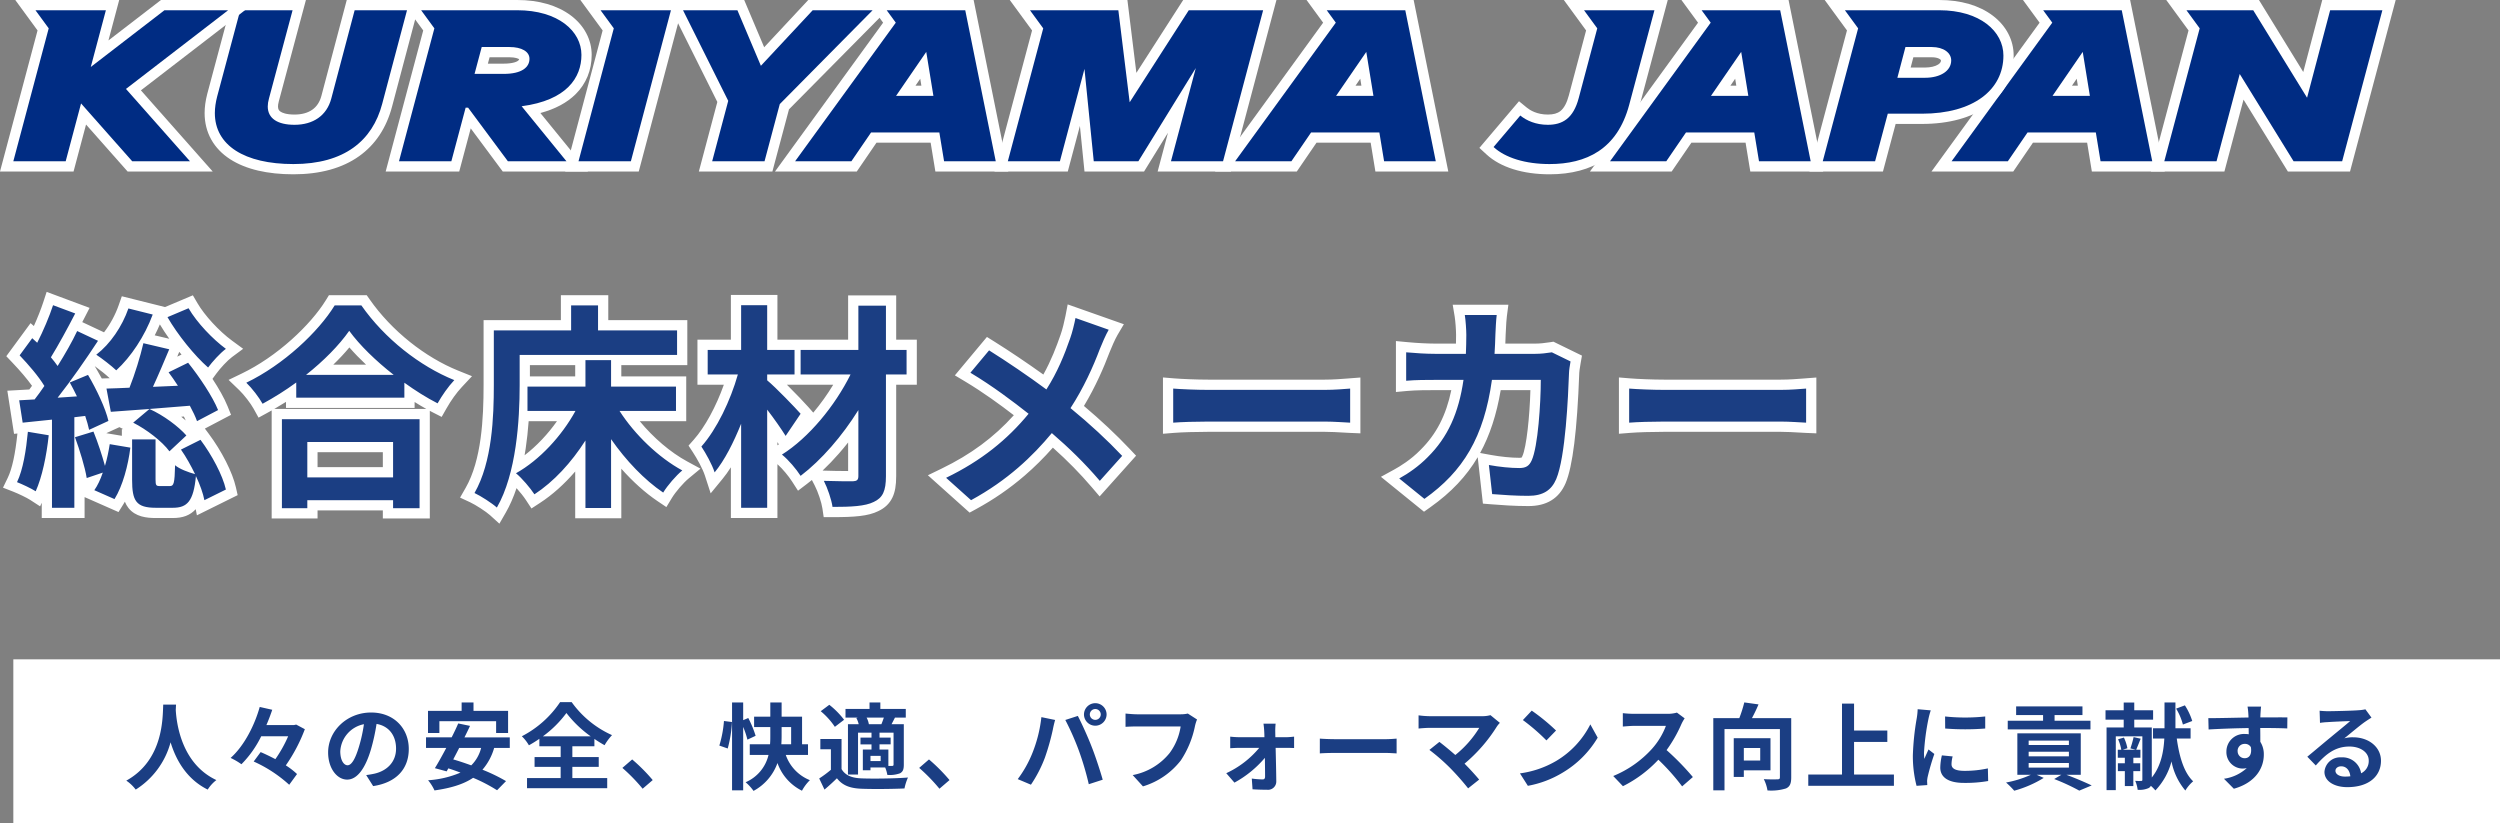 <svg xmlns="http://www.w3.org/2000/svg" width="610.254" height="200.945" viewBox="0 0 610.254 200.945">
  <rect x="0" y="0" width="610.254" height="200.945" fill="#808080" stroke="none"/>
  <g id="Group_60106" data-name="Group 60106" transform="translate(21424.254 22110.881)">
    <rect id="Rectangle_12395" data-name="Rectangle 12395" width="607" height="40" transform="translate(-21421 -21949.936)" fill="#fff"/>
    <path id="Path_357582" data-name="Path 357582" d="M9.591-18.952C9.43-15.916,9.752-5.474.575-.391a9.585,9.585,0,0,1,2.3,2.185,19.641,19.641,0,0,0,8.51-11.546c1.288,4.232,3.864,8.97,9.062,11.546A8.99,8.99,0,0,1,22.563-.529c-8.579-4.025-9.729-13.938-9.913-17.112.023-.483.046-.943.069-1.311Zm32.453,4.876-.506.115H34.776c.552-1.265,1.012-2.507,1.426-3.726l-3.059-.69c-1.15,4.163-3.657,9.384-7.107,12.443a16.585,16.585,0,0,1,2.645,1.541,25.633,25.633,0,0,0,4.83-6.831h6.578a31.331,31.331,0,0,1-3.128,5.589C35.742-6.279,34.5-6.877,33.373-7.36l-1.7,2.3A32.734,32.734,0,0,1,40.342.621L42.251-2a18.009,18.009,0,0,0-2.737-2.116,39.765,39.765,0,0,0,4.646-8.832ZM54.579-4.14c-.851,0-1.771-1.127-1.771-3.427a7.142,7.142,0,0,1,5.773-6.6,36.56,36.56,0,0,1-1.219,5.52C56.442-5.566,55.522-4.14,54.579-4.14ZM60.835.943c5.75-.874,8.694-4.278,8.694-9.062,0-4.968-3.565-8.9-9.2-8.9-5.911,0-10.488,4.508-10.488,9.752,0,3.841,2.139,6.624,4.646,6.624,2.484,0,4.462-2.806,5.819-7.406a49.5,49.5,0,0,0,1.357-6.187c3.059.529,4.761,2.875,4.761,6.026,0,3.312-2.254,5.4-5.175,6.095-.6.138-1.242.253-2.116.368ZM77-14.9H90.85v2.875h2.921v-5.4H85.33v-2.047h-2.9v2.047H74.221v5.4H77ZM87.193-8.372a9.125,9.125,0,0,1-2.415,4.255c-1.518-.552-3.013-1.058-4.393-1.449.46-.9.966-1.84,1.449-2.806Zm6.992,0v-2.576H83.122c.483-.966.943-1.909,1.357-2.806l-2.875-.6c-.46,1.058-1.012,2.231-1.61,3.4H73.738v2.576h4.945c-.989,1.863-1.955,3.611-2.783,4.945l2.875.782.414-.736c.966.3,1.955.667,2.967,1.035A24.109,24.109,0,0,1,74.244-.483,11.169,11.169,0,0,1,75.808,2c3.864-.552,6.992-1.449,9.43-3.082A39.5,39.5,0,0,1,91.08,1.955L93.265-.276a42.273,42.273,0,0,0-5.75-2.783,13.957,13.957,0,0,0,2.852-5.313Zm8.073-2.829a26.5,26.5,0,0,0,5.75-5.7,27.718,27.718,0,0,0,5.934,5.7Zm7.2,7.452h6.44V-6.141h-6.44V-8.786h5.382V-10.58a29.158,29.158,0,0,0,2.484,1.541A13.326,13.326,0,0,1,119.14-11.5a24.308,24.308,0,0,1-9.844-8.05h-2.829a25.1,25.1,0,0,1-9.338,8.326,10.105,10.105,0,0,1,1.725,2.208,29.429,29.429,0,0,0,2.553-1.587v1.817h5.2v2.645h-6.371v2.392H106.6v2.737H98.394V1.449h19.573V-1.012h-8.51Zm19.619,3.22a43.112,43.112,0,0,0-5.014-5.037L121.67-3.5a43.167,43.167,0,0,1,4.945,5.083Zm18.308-7.705a30.6,30.6,0,0,0,1.035-6.463l-1.955-.253a27.55,27.55,0,0,1-1.127,6Zm6.808-3.1a25.714,25.714,0,0,0-1.794-4.347l-1.242.529v-4.324h-2.714V1.978h2.714V-13.5a20.358,20.358,0,0,1,1.035,3.105Zm6.348-2.139h2.323v4.209h-2.392c.046-.713.069-1.4.069-2.093Zm6.44,6.808v-2.6h-1.449v-6.739H160.54v-3.473h-2.76v3.473h-3.956v2.53h3.956v2.093c0,.69,0,1.38-.069,2.116h-4.945v2.6h4.577A9.651,9.651,0,0,1,151.754,0a11.839,11.839,0,0,1,1.932,2.116,12.517,12.517,0,0,0,5.842-6.808,12,12,0,0,0,5.98,6.762A10.792,10.792,0,0,1,167.44-.506a10.264,10.264,0,0,1-5.888-6.164Zm14.858-7.5a5.359,5.359,0,0,0-.552-1.61h4.209c-.184.529-.391,1.127-.6,1.61Zm6.026,9.821c0,.276-.092.345-.345.368h-.92v-4h-2.162V-9.246h2.714V-10.9h-2.714v-1.2h3.427Zm-3.151-.828h-2.484V-6.44h2.484Zm-5.934-10.511a6.071,6.071,0,0,1,.575,1.518h-2.622V-1.886h2.461V-12.1h3.289v1.2h-2.691v1.656h2.691v1.265h-2.116v5.06h1.863v-.69h3.588a8.44,8.44,0,0,1,.529,1.817,7.323,7.323,0,0,0,3.1-.391c.736-.414.92-1.012.92-2.116v-9.867h-2.99c.253-.483.529-1.012.828-1.61h2.645v-2.116h-6.21v-1.587H182v1.587h-5.865v2.116h3.036Zm-2.99.437a19.987,19.987,0,0,0-3.611-3.657l-2.093,1.564a17.923,17.923,0,0,1,3.45,3.818Zm-.621,4.692h-5.175V-8.05h2.576v5.014A27.564,27.564,0,0,1,169.717-.92l1.288,2.714c1.173-.989,2.116-1.863,3.036-2.76,1.38,1.771,3.22,2.438,5.957,2.553,2.806.115,7.682.069,10.534-.069a12.471,12.471,0,0,1,.851-2.668c-3.174.253-8.6.322-11.362.207-2.346-.092-3.956-.736-4.853-2.277ZM201.526-.529a43.112,43.112,0,0,0-5.014-5.037L194.12-3.5a43.167,43.167,0,0,1,4.945,5.083Zm34.247-16.008a1.335,1.335,0,0,1,1.334-1.334,1.335,1.335,0,0,1,1.334,1.334,1.33,1.33,0,0,1-1.334,1.311A1.33,1.33,0,0,1,235.773-16.537Zm-1.426,0a2.763,2.763,0,0,0,2.76,2.737,2.763,2.763,0,0,0,2.76-2.737,2.768,2.768,0,0,0-2.76-2.76A2.768,2.768,0,0,0,234.347-16.537ZM221.766-7.153a27.711,27.711,0,0,1-3.588,6.394L221.4.6a31.623,31.623,0,0,0,3.4-6.578,57.51,57.51,0,0,0,1.955-6.923c.092-.506.345-1.633.552-2.3l-3.358-.69A33.141,33.141,0,0,1,221.766-7.153Zm11.362-.483A71.066,71.066,0,0,1,235.52.483l3.4-1.1c-.644-2.277-1.863-5.957-2.691-8.027-.851-2.231-2.438-5.75-3.381-7.544l-3.059.989A64.428,64.428,0,0,1,233.128-7.636Zm26.565-9.131a7.71,7.71,0,0,1-1.817.184H247.25c-.759,0-2.07-.115-2.76-.184v3.243c.6-.046,1.7-.092,2.737-.092h10.718a14.559,14.559,0,0,1-2.691,6.486,15.171,15.171,0,0,1-9.016,5.382l2.507,2.76a18.4,18.4,0,0,0,9.246-6.348,23.637,23.637,0,0,0,3.45-8.372,9.366,9.366,0,0,1,.506-1.61Zm21.367,5.773-.023-1.4a16.857,16.857,0,0,1,.092-1.909h-2.967c.092.621.161,1.357.184,1.909.023.437.046.9.046,1.4h-6.256a20.413,20.413,0,0,1-2.093-.138V-8.3c.667-.046,1.495-.092,2.162-.092h4.922a23,23,0,0,1-8.05,6.187l2,2.3a26.144,26.144,0,0,0,7.429-6.049c.023,1.748.046,3.427.046,4.554,0,.46-.161.713-.6.713A21.01,21.01,0,0,1,275.31-.9l.184,2.622c1.035.069,2.461.115,3.565.115A2.017,2.017,0,0,0,281.29-.184c-.023-2.346-.092-5.474-.161-8.211h2.76c.506,0,1.219.023,1.748.046v-2.783c-.391.046-1.265.138-1.863.138Zm10.856,3.956c.851-.069,2.392-.115,3.7-.115H307.97c.966,0,2.139.092,2.691.115v-3.611c-.6.046-1.633.138-2.691.138H295.619c-1.2,0-2.875-.069-3.7-.138Zm41.653-9.338a7.429,7.429,0,0,1-2.139.253H318.665a22.084,22.084,0,0,1-2.645-.207v3.22c.483-.046,1.725-.161,2.645-.161h12.167a25.527,25.527,0,0,1-5.842,6.624c-1.449-1.265-2.967-2.507-3.887-3.2l-2.438,1.955a48.922,48.922,0,0,1,5.06,4.416,63.908,63.908,0,0,1,4.393,4.968l2.691-2.139c-.9-1.081-2.254-2.576-3.565-3.887a38.32,38.32,0,0,0,7.843-8.993,6.261,6.261,0,0,1,.782-.966Zm10.074-1.1-2.162,2.3a47.824,47.824,0,0,1,5.75,4.968l2.346-2.415A48.3,48.3,0,0,0,343.643-17.48ZM340.768-2.162,342.7.874a24.908,24.908,0,0,0,8.533-3.243,24.457,24.457,0,0,0,8.51-8.51l-1.794-3.243a21.809,21.809,0,0,1-8.372,8.947A23.705,23.705,0,0,1,340.768-2.162ZM379.086-17a8.3,8.3,0,0,1-2.392.3h-8.1a25.7,25.7,0,0,1-2.714-.161v3.266c.483-.023,1.748-.161,2.714-.161h7.8a17.821,17.821,0,0,1-3.427,5.635,26.058,26.058,0,0,1-9.43,6.6L365.907.966A30.3,30.3,0,0,0,374.555-5.5a52.449,52.449,0,0,1,5.8,6.509l2.622-2.277a64.66,64.66,0,0,0-6.417-6.578,33.816,33.816,0,0,0,3.611-6.325,10.865,10.865,0,0,1,.8-1.426Zm20.332,8.648V-5.29h-4V-8.349ZM401.925-2.9v-7.843h-8.97v9.453h2.461V-2.9Zm5.06-12.742h-9.591c.552-1.012,1.127-2.208,1.61-3.358l-3.473-.483a31.947,31.947,0,0,1-1.219,3.841h-6.348V1.978H390.7v-14.95h13.524v11.73c0,.414-.138.529-.575.529-.46.023-2,.046-3.358-.046a9.456,9.456,0,0,1,.9,2.76,12.144,12.144,0,0,0,4.508-.483c.966-.437,1.288-1.219,1.288-2.714ZM422.326-1.886V-9.844h8.119v-2.783h-8.119V-19.2h-2.944V-1.886h-8.234V.874h20.907v-2.76Zm22.218-14.168.023,2.944a63.039,63.039,0,0,0,9.775,0v-2.944A46.474,46.474,0,0,1,444.544-16.054Zm-.782,9.5a14.036,14.036,0,0,0-.391,2.967c0,2.323,1.863,3.749,5.8,3.749a31.66,31.66,0,0,0,5.888-.46l-.069-3.082a26.25,26.25,0,0,1-5.7.6c-2.3,0-3.174-.6-3.174-1.61a7.5,7.5,0,0,1,.276-1.909Zm-5.911-11.27a17.022,17.022,0,0,1-.23,2.231,63.15,63.15,0,0,0-.943,9.016,29.078,29.078,0,0,0,.9,7.452L440.2.69c-.023-.322-.023-.69-.046-.943a6.691,6.691,0,0,1,.138-1.058A54.906,54.906,0,0,1,441.922-6.9L440.5-8c-.322.736-.69,1.495-1.012,2.3a10.992,10.992,0,0,1-.092-1.472,56.312,56.312,0,0,1,1.1-8.349,19.132,19.132,0,0,1,.552-2.024Zm42.182,2.806H471.27V-16.4h6.808v-2.116H461.886V-16.4h6.578v1.38h-8.625V-12.9h20.194ZM464.945-4.692h9.821v1.127h-9.821Zm0-2.76h9.821v1.127h-9.821Zm0-2.714h9.821v1.081h-9.821Zm12.719,8.349v-10.12H462.185v10.12h3.289A25.6,25.6,0,0,1,459.425.069a20.544,20.544,0,0,1,2,2,27.748,27.748,0,0,0,7.2-3.128L466.9-1.817h6.026L471.178-.782A50.027,50.027,0,0,1,477.3,2.047L480.332.782c-1.495-.713-3.933-1.771-6.187-2.6ZM504.873-14.95a15.306,15.306,0,0,0-1.794-3.818l-2.139.8a14.368,14.368,0,0,1,1.656,3.887Zm-12.7,12.236V-4.623H490.5V-5.98h1.725V-7.935h-1.035c.3-.69.69-1.7,1.1-2.691l-1.725-.391a26.3,26.3,0,0,1-.782,2.76l1.311.322h-3.174l1.127-.368a10.689,10.689,0,0,0-.851-2.6l-1.426.414a10.051,10.051,0,0,1,.782,2.553H486.7V-5.98h1.725v1.357h-1.7v1.909h1.7V.943h2.07V-2.714Zm12.3-7.958v-2.507h-3.7v-6.3h-2.668v6.3h-2.806v2.507h2.76c-.161,3.059-.759,6.67-3.059,9.522V-13.363h-4.278v-1.909h4.6v-2.3h-4.6v-1.886h-2.576v1.886h-4.439v2.3h4.439v1.909h-4.186V1.932h2.254V-11.2h6.486V-.621c0,.23-.069.3-.276.3a11.033,11.033,0,0,1-1.472-.023,7.547,7.547,0,0,1,.6,2.185,5.407,5.407,0,0,0,2.668-.414,1.278,1.278,0,0,0,.552-.552A9.919,9.919,0,0,1,495.88,2a16.229,16.229,0,0,0,3.933-7.084,15.544,15.544,0,0,0,3.381,7.107A9.1,9.1,0,0,1,505.1-.23c-2.254-2.116-3.4-6.072-4-10.442Zm11.477,3.105a1.7,1.7,0,0,1,1.748-1.794,1.624,1.624,0,0,1,1.495.805c.3,1.978-.552,2.691-1.495,2.691A1.692,1.692,0,0,1,515.959-7.567ZM528.1-15.824c-1.2-.023-4.3,0-6.6,0,0-.276.023-.506.023-.69.023-.368.092-1.587.161-1.955h-3.312a15.42,15.42,0,0,1,.207,1.978,5.836,5.836,0,0,1,.023.69c-3.059.046-7.2.161-9.8.161l.069,2.76c2.806-.161,6.325-.3,9.775-.345l.023,1.518a5.464,5.464,0,0,0-.9-.069,4.289,4.289,0,0,0-4.554,4.255,4.013,4.013,0,0,0,3.933,4.186,4.918,4.918,0,0,0,1.035-.115,10.411,10.411,0,0,1-5.566,2.6l2.415,2.438c5.566-1.564,7.314-5.336,7.314-8.3a5.616,5.616,0,0,0-.851-3.151c0-.989,0-2.231-.023-3.381,3.082,0,5.221.046,6.6.115ZM542.133-1.38c-1.334,0-2.3-.575-2.3-1.426,0-.575.552-1.081,1.4-1.081,1.242,0,2.093.966,2.231,2.438A12.008,12.008,0,0,1,542.133-1.38ZM547.147-17.8a10.984,10.984,0,0,1-1.748.23c-1.288.115-6.164.23-7.36.23-.644,0-1.426-.046-2.07-.115l.092,2.967a15.03,15.03,0,0,1,1.863-.184c1.2-.092,4.324-.23,5.5-.253-1.127.989-3.5,2.9-4.761,3.956-1.357,1.1-4.094,3.427-5.7,4.738l2.07,2.139c2.438-2.76,4.715-4.623,8.211-4.623,2.645,0,4.715,1.38,4.715,3.427a3.321,3.321,0,0,1-1.863,3.105,4.586,4.586,0,0,0-4.853-3.887,3.827,3.827,0,0,0-4.094,3.542c0,2.277,2.392,3.726,5.566,3.726,5.5,0,8.234-2.852,8.234-6.44,0-3.312-2.944-5.727-6.808-5.727a7.659,7.659,0,0,0-2.139.253c1.426-1.15,3.818-3.174,5.037-4.025q.759-.518,1.587-1.035Z" transform="translate(-21394 -21919.936)" fill="#1b3e83"/>
    <g id="Path_357569" data-name="Path 357569" transform="translate(-21421 -21991.49)" fill="#1b3e83">
      <path d="M 118.338 6.474 L 117.19 5.43 C 116.168 4.501 113.476 2.752 112.046 2.088 L 110.81 1.514 L 111.488 0.332 C 115.522 -6.703 116.039 -17.108 116.039 -25.387 L 116.039 -38.743 L 116.039 -39.993 L 117.289 -39.993 L 134.907 -39.993 L 134.907 -44.838 L 134.907 -46.088 L 136.157 -46.088 L 142.729 -46.088 L 143.979 -46.088 L 143.979 -44.838 L 143.979 -39.993 L 162.021 -39.993 L 163.271 -39.993 L 163.271 -38.743 L 163.271 -32.754 L 163.271 -31.504 L 162.021 -31.504 L 147.159 -31.504 L 147.159 -31.482 L 147.159 -26.266 L 161.756 -26.266 L 163.006 -26.266 L 163.006 -25.016 L 163.006 -19.08 L 163.006 -17.83 L 161.756 -17.83 L 150.348 -17.83 C 153.988 -12.841 159.019 -8.293 163.888 -5.657 L 165.517 -4.776 L 164.09 -3.595 C 162.645 -2.399 160.674 -0.115 159.698 1.496 L 159.018 2.618 L 157.93 1.884 C 154.246 -0.6 150.504 -4.188 147.159 -8.413 L 147.159 4.611 L 147.159 5.861 L 145.909 5.861 L 139.655 5.861 L 138.405 5.861 L 138.405 4.611 L 138.405 -7.859 C 135.237 -3.613 131.648 -0.135 127.882 2.319 L 126.838 3 L 126.154 1.957 C 125.304 0.66 123.576 -1.417 122.255 -2.6 C 121.408 0.387 120.358 2.972 119.114 5.13 L 118.338 6.474 Z M 124.622 -17.83 C 124.455 -15.117 124.193 -12.552 123.839 -10.159 C 123.596 -8.521 123.31 -6.962 122.982 -5.486 C 125.363 -6.948 127.758 -8.927 129.962 -11.26 C 131.865 -13.274 133.595 -15.516 135.037 -17.83 L 125.504 -17.83 L 124.622 -17.83 Z M 124.846 -26.266 L 125.504 -26.266 L 138.405 -26.266 L 138.405 -31.482 L 138.405 -31.504 L 124.846 -31.504 L 124.846 -26.266 Z M 100.413 5.914 L 99.163 5.914 L 92.697 5.914 L 91.447 5.914 L 91.447 4.664 L 91.447 3.953 L 73.012 3.953 L 73.012 4.664 L 73.012 5.914 L 71.762 5.914 L 65.561 5.914 L 64.311 5.914 L 64.311 4.664 L 64.311 -17.066 L 64.311 -18.316 L 65.561 -18.316 L 99.163 -18.316 L 100.413 -18.316 L 100.413 -17.066 L 100.413 4.664 L 100.413 5.914 Z M 73.012 -4.112 L 91.447 -4.112 L 91.447 -10.251 L 73.012 -10.251 L 73.012 -4.112 Z M 185.266 5.808 L 184.016 5.808 L 177.656 5.808 L 176.406 5.808 L 176.406 4.558 L 176.406 -10.094 C 175.015 -7.316 173.593 -5.037 172.156 -3.288 L 170.706 -1.522 L 170.001 -3.695 C 169.425 -5.47 168.035 -7.991 166.912 -9.702 L 166.387 -10.502 L 167.022 -11.218 C 168.743 -13.156 170.473 -15.83 172.025 -18.948 C 173.26 -21.427 174.337 -24.09 175.179 -26.734 L 169.494 -26.734 L 168.244 -26.734 L 168.244 -27.984 L 168.244 -33.973 L 168.244 -35.223 L 169.494 -35.223 L 176.406 -35.223 L 176.406 -44.891 L 176.406 -46.141 L 177.656 -46.141 L 184.016 -46.141 L 185.266 -46.141 L 185.266 -44.891 L 185.266 -35.223 L 190.694 -35.223 L 191.944 -35.223 L 192.178 -35.223 L 205.026 -35.223 L 205.026 -44.785 L 205.026 -46.035 L 206.276 -46.035 L 213.007 -46.035 L 214.257 -46.035 L 214.257 -44.785 L 214.257 -35.223 L 218.042 -35.223 L 219.292 -35.223 L 219.292 -33.973 L 219.292 -27.984 L 219.292 -26.734 L 218.042 -26.734 L 214.257 -26.734 L 214.257 -3.18 C 214.257 0.252 213.631 2.831 210.583 4.253 C 208.312 5.382 205.099 5.596 199.969 5.596 L 198.889 5.596 L 198.732 4.528 C 198.494 2.909 197.599 0.231 196.738 -1.442 L 195.759 -3.341 L 197.894 -3.263 C 199.805 -3.194 202.167 -3.158 204.914 -3.158 C 204.956 -3.161 204.993 -3.164 205.026 -3.167 C 205.026 -3.171 205.026 -3.176 205.026 -3.18 L 205.026 -15.151 C 201.372 -9.987 197.094 -5.401 192.935 -2.238 L 191.86 -1.421 L 191.128 -2.555 C 190.167 -4.044 188.384 -6.205 186.835 -7.454 L 185.473 -8.553 L 186.954 -9.485 C 190.005 -11.404 193.158 -14.238 196.073 -17.682 C 198.444 -20.481 200.574 -23.579 202.305 -26.734 L 192.178 -26.734 L 190.928 -26.734 L 190.694 -26.734 L 185.709 -26.734 C 188.143 -24.521 192.063 -20.414 193.116 -19.217 L 193.755 -18.491 L 193.213 -17.691 L 189.556 -12.285 L 188.48 -10.693 L 187.461 -12.322 C 186.866 -13.275 186.1 -14.413 185.266 -15.593 L 185.266 4.558 L 185.266 5.808 Z M 38.955 5.808 L 34.768 5.808 C 33.39 5.808 32.338 5.68 31.459 5.406 C 30.446 5.09 29.671 4.579 29.089 3.842 C 28.133 2.63 27.827 0.954 27.758 -1.159 C 27.168 0.472 26.492 1.922 25.759 3.099 L 25.186 4.019 L 24.194 3.582 L 19.265 1.409 L 17.859 0.789 L 18.752 -0.462 C 19.058 -0.89 19.354 -1.393 19.64 -1.967 L 18.314 -1.519 L 16.913 -1.045 L 16.68 -2.505 C 16.56 -3.253 16.373 -4.111 16.143 -5.02 L 16.143 4.558 L 16.143 5.808 L 14.893 5.808 L 9.434 5.808 L 8.184 5.808 L 8.184 4.558 L 8.184 -3.538 C 7.712 -1.786 7.177 -0.233 6.598 1.046 L 5.997 2.371 L 4.778 1.578 C 3.784 0.932 1.585 -0.086 0.445 -0.532 L -0.812 -1.024 L -0.225 -2.239 C 0.949 -4.672 1.777 -8.555 2.307 -14.11 L 2.389 -14.973 L 1.226 -14.852 L 1.044 -16.026 L 0.196 -21.485 L -0.016 -22.847 L 1.361 -22.925 L 4.556 -23.105 C 5.028 -23.721 5.533 -24.415 6.082 -25.205 C 4.889 -27.013 2.983 -29.317 0.632 -31.786 L -0.09 -32.544 L 0.529 -33.388 L 3.603 -37.575 L 4.409 -38.672 L 5.434 -37.776 C 5.437 -37.773 5.441 -37.77 5.444 -37.767 C 6.656 -40.305 7.788 -43.07 8.511 -45.279 L 8.915 -46.517 L 10.135 -46.062 L 15.541 -44.048 L 16.861 -43.557 L 16.216 -42.305 C 15.849 -41.591 15.48 -40.883 15.111 -40.185 L 16.113 -39.716 L 21.201 -37.331 L 22.497 -36.723 C 24.357 -38.942 25.916 -41.664 26.91 -44.508 L 27.286 -45.585 L 28.393 -45.309 L 34.329 -43.825 L 35.682 -43.486 L 35.198 -42.178 C 34.507 -40.311 33.641 -38.458 32.647 -36.688 L 38.34 -35.349 L 39.78 -35.01 L 39.206 -33.647 L 39.044 -33.261 C 38.552 -32.094 38.054 -30.911 37.554 -29.739 L 42.116 -31.969 L 43.014 -32.408 L 43.64 -31.629 C 46.352 -28.251 49.722 -23.271 51.138 -19.759 L 51.561 -18.711 L 50.561 -18.186 L 45.42 -15.483 L 44.137 -14.808 L 43.658 -16.176 C 43.392 -16.935 42.96 -17.895 42.37 -19.037 C 40.711 -18.898 39.075 -18.765 37.492 -18.639 C 39.697 -17.217 41.785 -15.505 43.18 -13.916 L 43.979 -13.006 L 43.095 -12.178 L 42.991 -12.081 L 45.127 -13.149 L 46.062 -13.617 L 46.688 -12.779 C 49.791 -8.622 52.31 -3.673 53.106 -0.171 L 53.324 0.789 L 52.441 1.226 L 47.194 3.823 L 45.724 4.551 L 45.413 2.941 C 45.32 2.462 45.187 1.936 45.02 1.378 C 44.711 2.358 44.325 3.134 43.849 3.755 C 42.438 5.595 40.38 5.808 38.955 5.808 Z M 35.969 -1.992 L 37.977 -1.992 C 38.162 -2.795 38.214 -4.977 38.235 -5.86 L 38.278 -7.67 L 37.936 -7.35 L 37.102 -8.479 C 36.79 -8.901 36.405 -9.346 35.965 -9.801 L 35.965 -2.332 C 35.965 -2.196 35.967 -2.084 35.969 -1.992 Z M 38.779 -8.139 L 40.318 -6.762 C 40.635 -6.478 41.163 -6.178 41.787 -5.893 C 41.149 -7.031 40.516 -8.045 39.895 -8.925 L 39.785 -9.08 L 38.961 -8.309 L 38.779 -8.139 Z M 20.852 -14.177 C 21.298 -13.062 21.756 -11.806 22.191 -10.516 C 22.228 -10.729 22.263 -10.945 22.297 -11.164 L 22.492 -12.414 L 23.74 -12.204 L 27.741 -11.53 L 27.741 -12.137 L 27.741 -13.387 L 28.991 -13.387 L 31.592 -13.387 C 30.638 -14.028 29.652 -14.615 28.69 -15.103 L 27.005 -15.959 L 28.452 -17.175 L 29.461 -18.023 C 27.392 -17.87 25.611 -17.742 24.249 -17.647 C 24.317 -17.398 24.379 -17.156 24.433 -16.92 L 24.658 -15.931 L 23.737 -15.507 L 20.852 -14.177 Z M 16.143 -16.434 L 16.143 -14.308 L 17.182 -14.626 C 17.049 -15.193 16.879 -15.812 16.668 -16.497 L 16.143 -16.434 Z M 4.165 -15.157 L 8.184 -14.487 L 8.184 -15.574 L 4.165 -15.157 Z M 18.757 -29.451 L 19.309 -28.512 C 19.988 -27.359 20.744 -25.973 21.471 -24.509 L 21.241 -25.741 L 22.697 -25.788 C 22.94 -25.796 23.19 -25.804 23.445 -25.812 C 24.672 -25.851 26.036 -25.894 27.484 -25.96 C 28.181 -27.791 28.876 -29.873 29.471 -31.897 C 28.362 -30.47 27.18 -29.174 25.963 -28.067 L 25.103 -27.283 L 24.26 -28.086 C 23.24 -29.057 20.913 -30.877 19.562 -31.761 L 19.318 -31.92 C 18.654 -30.942 17.924 -29.883 17.15 -28.781 L 17.751 -29.032 L 18.757 -29.451 Z M 36.774 -27.928 C 36.536 -27.379 36.297 -26.836 36.058 -26.3 L 37.894 -26.38 C 37.532 -26.894 37.189 -27.365 36.889 -27.772 L 36.774 -27.928 Z M 10.698 -32.282 C 10.702 -32.277 10.705 -32.273 10.709 -32.268 C 11.746 -33.983 12.649 -35.573 13.409 -37.024 C 12.447 -35.273 11.524 -33.659 10.698 -32.282 Z M 233.606 4.223 L 232.949 3.634 L 226.854 -1.825 L 225.466 -3.068 L 227.143 -3.881 C 234.814 -7.599 240.849 -12.169 246.039 -18.206 C 242.671 -20.835 237.972 -24.351 232.982 -27.335 L 231.727 -28.086 L 232.664 -29.209 L 237.222 -34.668 L 237.921 -35.504 L 238.844 -34.927 C 242.828 -32.438 247.791 -29.072 251.822 -26.137 C 254.193 -30.113 255.676 -33.985 256.823 -37.297 L 256.825 -37.304 L 256.828 -37.311 C 257.273 -38.547 257.789 -40.649 258.048 -42 L 258.323 -43.426 L 259.692 -42.943 L 267.801 -40.081 L 269.234 -39.575 L 268.461 -38.266 C 267.829 -37.197 266.864 -34.976 266.378 -33.736 C 265.052 -30.201 262.845 -25.046 259.706 -20.029 C 264.052 -16.42 268.141 -12.611 271.58 -8.967 L 272.369 -8.131 L 271.602 -7.275 L 266.143 -1.18 L 265.189 -0.115 L 264.261 -1.202 C 261.107 -4.898 257.71 -8.319 253.636 -11.897 C 251.195 -9.047 248.71 -6.54 246.067 -4.261 C 242.471 -1.159 238.649 1.477 234.381 3.801 L 233.606 4.223 Z M 344.397 3.953 L 343.66 3.356 L 337.512 -1.626 L 336.065 -2.799 L 337.699 -3.693 C 339.142 -4.484 341.924 -6.18 344.347 -8.664 L 344.355 -8.672 L 344.363 -8.68 C 348.728 -12.998 351.275 -18.199 352.523 -25.409 L 346.991 -25.409 C 345.248 -25.409 342.332 -25.409 340.111 -25.202 L 338.745 -25.075 L 338.745 -26.447 L 338.745 -33.39 L 338.745 -34.765 L 340.113 -34.634 C 342.444 -34.412 345.144 -34.269 346.991 -34.269 L 353.363 -34.269 C 353.397 -35.329 353.426 -36.466 353.426 -37.63 C 353.426 -38.783 353.268 -41.124 353.072 -42.3 L 352.829 -43.756 L 354.305 -43.756 L 362.096 -43.756 L 363.52 -43.756 L 363.336 -42.344 C 363.257 -41.746 363.141 -40.461 363.027 -37.744 C 362.992 -36.653 362.953 -35.456 362.893 -34.269 L 371.53 -34.269 C 372.613 -34.269 373.866 -34.385 375.36 -34.624 L 375.751 -34.687 L 376.107 -34.513 L 380.665 -32.287 L 381.511 -31.874 L 381.347 -30.947 C 381.087 -29.476 380.995 -28.644 380.995 -28.355 L 380.995 -28.332 L 380.994 -28.309 C 380.49 -14.699 379.405 -5.832 377.77 -1.952 L 377.768 -1.948 L 377.766 -1.943 C 377.059 -0.304 376.085 0.881 374.79 1.68 C 373.466 2.496 371.828 2.893 369.781 2.893 C 366.505 2.893 363.133 2.649 360.881 2.465 L 359.855 2.381 L 359.741 1.358 L 358.946 -5.744 L 358.759 -7.416 L 360.414 -7.112 C 362.873 -6.661 365.563 -6.391 367.608 -6.391 C 368.779 -6.391 369.105 -6.672 369.493 -7.517 C 370.112 -8.863 370.673 -11.893 371.074 -16.053 C 371.36 -19.017 371.551 -22.486 371.595 -25.409 L 362.009 -25.409 C 360.981 -18.771 359.206 -13.325 356.594 -8.79 C 355.207 -6.383 353.593 -4.216 351.658 -2.167 C 349.794 -0.192 347.671 1.63 345.17 3.404 L 344.397 3.953 Z M 393.176 -14.863 L 393.176 -16.218 L 393.176 -24.539 L 393.176 -25.897 L 394.53 -25.785 C 396.348 -25.633 400.168 -25.471 402.959 -25.471 L 431.42 -25.471 C 433.543 -25.471 435.646 -25.637 437.037 -25.747 C 437.211 -25.761 437.374 -25.774 437.525 -25.785 L 438.871 -25.889 L 438.871 -24.539 L 438.871 -16.218 L 438.871 -14.915 L 437.569 -14.969 C 437.19 -14.985 436.699 -15.014 436.13 -15.047 C 434.794 -15.126 432.965 -15.233 431.42 -15.233 L 402.959 -15.233 C 399.889 -15.233 396.422 -15.126 394.527 -14.972 L 393.176 -14.863 Z M 281.876 -14.863 L 281.876 -16.218 L 281.876 -24.539 L 281.876 -25.897 L 283.23 -25.785 C 285.048 -25.633 288.868 -25.471 291.659 -25.471 L 320.12 -25.471 C 322.243 -25.471 324.346 -25.637 325.737 -25.747 C 325.911 -25.761 326.074 -25.774 326.225 -25.785 L 327.571 -25.889 L 327.571 -24.539 L 327.571 -16.218 L 327.571 -14.915 L 326.269 -14.969 C 325.89 -14.985 325.399 -15.014 324.83 -15.047 C 323.494 -15.126 321.665 -15.233 320.12 -15.233 L 291.659 -15.233 C 288.589 -15.233 285.122 -15.126 283.227 -14.972 L 281.876 -14.863 Z M 60.351 -19.134 L 59.75 -20.225 C 58.945 -21.683 57.264 -23.856 56.003 -25.069 L 54.707 -26.315 L 56.326 -27.096 C 60.528 -29.123 64.824 -32.051 68.749 -35.561 C 72.358 -38.788 75.422 -42.315 77.375 -45.493 L 77.741 -46.088 L 78.44 -46.088 L 84.959 -46.088 L 85.61 -46.088 L 85.983 -45.554 C 88.666 -41.718 92.146 -38.044 96.047 -34.93 C 99.864 -31.883 104.035 -29.406 108.11 -27.766 L 109.802 -27.084 L 108.556 -25.752 C 107.207 -24.31 105.82 -22.38 104.649 -20.318 L 104.059 -19.278 L 102.994 -19.821 C 100.998 -20.839 98.889 -22.097 96.703 -23.574 L 96.703 -22.313 L 96.703 -21.063 L 95.453 -21.063 L 69.059 -21.063 L 67.809 -21.063 L 67.809 -22.313 L 67.809 -23.61 C 65.828 -22.264 63.695 -20.964 61.444 -19.732 L 60.351 -19.134 Z M 74.898 -29.128 L 89.36 -29.128 C 86.457 -31.62 83.934 -34.169 82.011 -36.558 C 80.109 -34.097 77.698 -31.579 74.898 -29.128 Z M 47.746 -27.842 L 46.719 -28.738 C 43.268 -31.751 39.085 -36.939 36.546 -41.353 L 35.842 -42.577 L 37.143 -43.127 L 42.284 -45.3 L 43.298 -45.729 L 43.851 -44.778 C 45.703 -41.596 49.312 -37.677 52.626 -35.246 L 53.994 -34.243 L 52.631 -33.234 C 51.358 -32.291 49.522 -30.272 48.55 -28.942 L 47.746 -27.842 Z" stroke="none"/>
      <path d="M 9.699 -44.891 C 8.798 -42.135 7.314 -38.637 5.83 -35.722 C 5.406 -36.093 5.035 -36.464 4.611 -36.835 L 1.537 -32.648 C 3.657 -30.422 6.148 -27.56 7.579 -25.175 C 6.784 -24.009 5.989 -22.896 5.194 -21.889 L 1.431 -21.677 L 2.279 -16.218 L 9.434 -16.96 L 9.434 4.558 L 14.893 4.558 L 14.893 -17.543 L 17.543 -17.861 C 17.967 -16.589 18.285 -15.476 18.497 -14.469 L 23.214 -16.642 C 22.525 -19.663 20.352 -24.274 18.232 -27.878 L 13.78 -26.023 C 14.363 -24.963 14.946 -23.85 15.529 -22.631 L 10.812 -22.313 C 14.151 -26.553 17.755 -31.747 20.67 -36.199 L 15.582 -38.584 C 14.363 -35.987 12.667 -33.019 10.812 -30.051 C 10.335 -30.74 9.752 -31.482 9.169 -32.171 C 11.024 -35.192 13.25 -39.273 15.105 -42.877 L 9.699 -44.891 M 177.656 -44.891 L 177.656 -33.973 L 169.494 -33.973 L 169.494 -27.984 L 176.861 -27.984 C 175.059 -21.624 171.72 -14.628 167.957 -10.388 C 169.07 -8.692 170.554 -6.042 171.19 -4.081 C 173.628 -7.049 175.801 -11.342 177.656 -15.953 L 177.656 4.558 L 184.016 4.558 L 184.016 -19.398 C 185.765 -17.119 187.461 -14.681 188.521 -12.985 L 192.178 -18.391 C 191.012 -19.716 186.136 -24.804 184.016 -26.553 L 184.016 -27.984 L 190.694 -27.984 L 190.694 -33.973 L 184.016 -33.973 L 184.016 -44.891 L 177.656 -44.891 M 78.44 -44.838 C 74.465 -38.372 65.985 -30.369 56.869 -25.97 C 58.247 -24.645 59.996 -22.366 60.844 -20.829 C 63.653 -22.366 66.462 -24.115 69.059 -26.023 L 69.059 -22.313 L 95.453 -22.313 L 95.453 -25.97 C 98.103 -24.062 100.859 -22.313 103.562 -20.935 C 104.675 -22.896 106.106 -24.963 107.643 -26.606 C 99.216 -29.998 90.63 -36.729 84.959 -44.838 L 78.44 -44.838 M 92.856 -27.878 L 71.444 -27.878 C 75.79 -31.323 79.5 -35.086 81.991 -38.637 C 84.535 -35.139 88.457 -31.323 92.856 -27.878 M 136.157 -44.838 L 136.157 -38.743 L 117.289 -38.743 L 117.289 -25.387 C 117.289 -17.755 116.918 -6.625 112.572 0.954 C 114.056 1.643 116.865 3.445 118.031 4.505 C 122.801 -3.763 123.596 -16.854 123.596 -25.387 L 123.596 -32.754 L 162.021 -32.754 L 162.021 -38.743 L 142.729 -38.743 L 142.729 -44.838 L 136.157 -44.838 M 206.276 -44.785 L 206.276 -33.973 L 192.178 -33.973 L 192.178 -27.984 L 204.368 -27.984 C 200.552 -20.299 194.192 -12.561 187.62 -8.427 C 189.263 -7.102 191.118 -4.876 192.178 -3.233 C 197.266 -7.102 202.354 -12.985 206.276 -19.292 L 206.276 -3.18 C 206.276 -2.226 205.905 -1.961 204.951 -1.908 C 204.05 -1.908 200.764 -1.908 197.849 -2.014 C 198.75 -0.265 199.704 2.544 199.969 4.346 C 204.527 4.346 207.919 4.187 210.039 3.127 C 212.212 2.12 213.007 0.477 213.007 -3.18 L 213.007 -27.984 L 218.042 -27.984 L 218.042 -33.973 L 213.007 -33.973 L 213.007 -44.785 L 206.276 -44.785 M 42.771 -44.149 L 37.63 -41.976 C 40.068 -37.736 44.202 -32.595 47.541 -29.68 C 48.548 -31.058 50.456 -33.178 51.887 -34.238 C 48.707 -36.57 44.838 -40.598 42.771 -44.149 M 28.09 -44.096 C 26.553 -39.697 23.691 -35.457 20.246 -32.807 C 21.624 -31.906 24.009 -30.051 25.122 -28.991 C 28.673 -32.224 32.065 -37.312 34.026 -42.612 L 28.09 -44.096 M 354.305 -42.506 C 354.517 -41.234 354.676 -38.796 354.676 -37.63 C 354.676 -36.04 354.623 -34.503 354.57 -33.019 L 346.991 -33.019 C 344.977 -33.019 342.221 -33.178 339.995 -33.39 L 339.995 -26.447 C 342.274 -26.659 345.189 -26.659 346.991 -26.659 L 353.987 -26.659 C 352.821 -18.603 350.171 -12.667 345.242 -7.791 C 343.122 -5.618 340.525 -3.816 338.299 -2.597 L 344.447 2.385 C 353.934 -4.346 358.969 -12.667 360.93 -26.659 L 372.855 -26.659 C 372.855 -20.935 372.166 -10.335 370.629 -6.996 C 370.046 -5.724 369.304 -5.141 367.608 -5.141 C 365.541 -5.141 362.785 -5.406 360.188 -5.883 L 360.983 1.219 C 363.58 1.431 366.76 1.643 369.781 1.643 C 373.438 1.643 375.452 0.265 376.618 -2.438 C 378.897 -7.844 379.533 -22.631 379.745 -28.355 C 379.745 -28.938 379.957 -30.263 380.116 -31.164 L 375.558 -33.39 C 374.233 -33.178 372.855 -33.019 371.53 -33.019 L 361.566 -33.019 C 361.672 -34.556 361.725 -36.146 361.778 -37.789 C 361.831 -39.061 361.937 -41.287 362.096 -42.506 L 354.305 -42.506 M 259.276 -41.764 C 259.011 -40.386 258.481 -38.213 258.004 -36.888 C 256.573 -32.754 254.877 -28.567 252.174 -24.327 C 247.881 -27.507 242.422 -31.217 238.182 -33.867 L 233.624 -28.408 C 239.03 -25.175 244.065 -21.359 247.828 -18.391 C 242.634 -12.084 236.327 -6.943 227.688 -2.756 L 233.783 2.703 C 242.74 -2.173 248.835 -8.056 253.499 -13.674 C 257.739 -10.017 261.502 -6.36 265.212 -2.014 L 270.671 -8.109 C 267.12 -11.872 262.721 -15.953 258.057 -19.769 C 261.237 -24.645 263.622 -29.945 265.212 -34.185 C 265.689 -35.404 266.696 -37.736 267.385 -38.902 L 259.276 -41.764 M 31.747 -35.616 C 31.005 -32.383 29.68 -28.09 28.355 -24.751 C 26.288 -24.645 24.38 -24.592 22.737 -24.539 L 23.797 -18.868 C 29.097 -19.239 36.199 -19.769 43.089 -20.352 C 43.831 -18.974 44.467 -17.649 44.838 -16.589 L 49.979 -19.292 C 48.654 -22.578 45.474 -27.348 42.665 -30.846 L 37.895 -28.514 C 38.637 -27.507 39.432 -26.394 40.174 -25.228 L 34.079 -24.963 C 35.404 -27.825 36.782 -31.111 38.054 -34.132 L 31.747 -35.616 M 139.655 -31.482 L 139.655 -25.016 L 125.504 -25.016 L 125.504 -19.08 L 137.217 -19.08 C 133.878 -12.985 128.472 -7.102 122.695 -3.869 C 124.126 -2.703 126.193 -0.265 127.2 1.272 C 131.917 -1.802 136.21 -6.466 139.655 -11.872 L 139.655 4.611 L 145.909 4.611 L 145.909 -12.19 C 149.566 -6.943 154.071 -2.226 158.629 0.848 C 159.689 -0.901 161.756 -3.286 163.293 -4.558 C 157.516 -7.685 151.686 -13.303 147.976 -19.08 L 161.756 -19.08 L 161.756 -25.016 L 145.909 -25.016 L 145.909 -31.482 L 139.655 -31.482 M 283.126 -24.539 L 283.126 -16.218 C 285.087 -16.377 288.638 -16.483 291.659 -16.483 L 320.12 -16.483 C 322.346 -16.483 325.049 -16.271 326.321 -16.218 L 326.321 -24.539 C 324.943 -24.433 322.558 -24.221 320.12 -24.221 L 291.659 -24.221 C 288.903 -24.221 285.034 -24.38 283.126 -24.539 M 394.426 -24.539 L 394.426 -16.218 C 396.387 -16.377 399.938 -16.483 402.959 -16.483 L 431.42 -16.483 C 433.646 -16.483 436.349 -16.271 437.621 -16.218 L 437.621 -24.539 C 436.243 -24.433 433.858 -24.221 431.42 -24.221 L 402.959 -24.221 C 400.203 -24.221 396.334 -24.38 394.426 -24.539 M 33.231 -19.557 L 29.256 -16.218 C 32.595 -14.522 36.305 -11.66 38.107 -9.222 L 42.241 -13.091 C 40.333 -15.264 36.676 -18.02 33.231 -19.557 M 65.561 -17.066 L 65.561 4.664 L 71.762 4.664 L 71.762 2.703 L 92.697 2.703 L 92.697 4.664 L 99.163 4.664 L 99.163 -17.066 L 65.561 -17.066 M 92.697 -2.862 L 71.762 -2.862 L 71.762 -11.501 L 92.697 -11.501 L 92.697 -2.862 M 19.557 -14.045 L 15.052 -12.667 C 16.218 -9.487 17.49 -5.353 17.914 -2.703 L 21.836 -4.028 C 21.253 -2.332 20.564 -0.848 19.769 0.265 L 24.698 2.438 C 26.712 -0.795 28.037 -5.83 28.567 -10.123 L 23.532 -10.971 C 23.267 -9.275 22.896 -7.42 22.366 -5.671 C 21.677 -8.215 20.617 -11.448 19.557 -14.045 M 3.551 -13.992 C 3.127 -9.54 2.385 -4.77 0.901 -1.696 C 2.12 -1.219 4.399 -0.159 5.459 0.53 C 6.996 -2.862 8.109 -8.109 8.639 -13.144 L 3.551 -13.992 M 28.991 -12.137 L 28.991 -2.279 C 28.991 2.862 29.945 4.558 34.768 4.558 L 38.955 4.558 C 42.453 4.558 43.99 2.968 44.573 -3.18 C 45.58 -1.06 46.322 1.06 46.64 2.703 L 51.887 0.106 C 51.092 -3.392 48.495 -8.268 45.686 -12.031 L 40.916 -9.646 C 42.188 -7.844 43.354 -5.724 44.361 -3.657 C 42.771 -4.081 40.492 -4.929 39.485 -5.83 C 39.379 -1.378 39.167 -0.742 38.213 -0.742 L 35.775 -0.742 C 34.874 -0.742 34.715 -0.901 34.715 -2.332 L 34.715 -12.137 L 28.991 -12.137 M 8.132 -48.143 L 18.617 -44.237 L 17.328 -41.733 C 17.161 -41.408 16.993 -41.084 16.825 -40.762 L 22.139 -38.271 C 23.638 -40.224 24.893 -42.525 25.73 -44.921 L 26.483 -47.075 L 37.032 -44.437 L 43.825 -47.308 L 44.932 -45.407 C 46.678 -42.406 50.225 -38.557 53.365 -36.254 L 56.101 -34.248 L 53.375 -32.229 C 52.234 -31.384 50.481 -29.466 49.559 -28.205 L 48.613 -26.91 C 50.103 -24.647 51.475 -22.267 52.298 -20.227 L 53.143 -18.131 L 46.758 -14.774 L 47.689 -13.526 C 50.889 -9.241 53.493 -4.107 54.325 -0.448 L 54.761 1.473 L 44.809 6.399 L 44.519 4.903 C 43.856 5.642 43.049 6.195 42.115 6.551 C 41.216 6.892 40.182 7.058 38.955 7.058 L 34.768 7.058 C 32.564 7.058 29.816 6.78 28.108 4.616 C 27.738 4.147 27.449 3.633 27.225 3.074 C 27.092 3.311 26.957 3.54 26.82 3.76 L 25.673 5.6 L 17.393 1.95 L 17.393 7.058 L 6.934 7.058 L 6.934 3.332 L 6.535 4.211 L 4.097 2.626 C 3.268 2.087 1.172 1.095 -0.01 0.632 L -2.524 -0.352 L -1.35 -2.783 C -0.303 -4.953 0.487 -8.581 0.997 -13.572 L 0.173 -13.486 L -1.463 -24.018 L 3.908 -24.321 C 4.118 -24.602 4.335 -24.9 4.56 -25.215 C 3.404 -26.841 1.735 -28.815 -0.273 -30.924 L -1.717 -32.44 L 4.208 -40.51 L 5.012 -39.806 C 5.93 -41.848 6.756 -43.934 7.323 -45.668 L 8.132 -48.143 Z M 38.072 -36.696 C 37.229 -37.879 36.447 -39.068 35.765 -40.213 C 35.385 -39.31 34.967 -38.414 34.516 -37.533 L 38.072 -36.696 Z M 41.055 -32.841 C 40.87 -33.061 40.686 -33.284 40.504 -33.508 L 40.196 -32.776 C 40.133 -32.628 40.07 -32.479 40.008 -32.33 L 41.055 -32.841 Z M 23.519 -27.065 L 23.398 -27.181 C 22.639 -27.904 21.12 -29.12 19.868 -30.027 L 20.387 -29.146 C 20.769 -28.496 21.176 -27.773 21.589 -27.003 L 22.656 -27.038 C 22.9 -27.046 23.15 -27.053 23.406 -27.061 C 23.444 -27.063 23.481 -27.064 23.519 -27.065 Z M 42.085 -16.748 C 41.953 -17.05 41.801 -17.375 41.632 -17.721 C 41.415 -17.703 41.199 -17.685 40.983 -17.667 C 41.364 -17.364 41.732 -17.057 42.085 -16.748 Z M 26.848 -14.637 L 25.892 -15.123 L 22.69 -13.648 L 26.491 -13.008 L 26.491 -14.637 L 26.848 -14.637 Z M 175.156 -47.391 L 186.516 -47.391 L 186.516 -36.473 L 203.776 -36.473 L 203.776 -47.285 L 215.507 -47.285 L 215.507 -36.473 L 220.542 -36.473 L 220.542 -25.484 L 215.507 -25.484 L 215.507 -3.18 C 215.507 -0.901 215.226 0.708 214.597 2.037 C 213.895 3.521 212.758 4.615 211.123 5.38 C 208.633 6.612 205.277 6.846 199.969 6.846 L 197.81 6.846 L 197.496 4.71 C 197.278 3.23 196.422 0.675 195.627 -0.869 L 194.93 -2.222 C 194.517 -1.883 194.104 -1.557 193.691 -1.243 L 191.541 0.392 L 190.077 -1.878 C 189.267 -3.134 187.842 -4.892 186.516 -6.084 L 186.516 7.058 L 175.156 7.058 L 175.156 -5.323 C 174.483 -4.27 173.805 -3.326 173.122 -2.494 L 170.221 1.037 L 168.812 -3.31 C 168.275 -4.965 166.909 -7.428 165.867 -9.016 L 164.817 -10.616 L 166.087 -12.047 C 168.813 -15.118 171.551 -20.169 173.439 -25.484 L 166.994 -25.484 L 166.994 -36.473 L 175.156 -36.473 L 175.156 -47.391 Z M 193.194 -25.484 L 188.824 -25.484 C 190.978 -23.354 193.281 -20.922 194.055 -20.043 L 195.267 -18.665 C 197.061 -20.802 198.711 -23.112 200.142 -25.484 L 193.194 -25.484 Z M 186.866 -10.917 L 186.516 -11.476 L 186.516 -10.688 C 186.632 -10.763 186.749 -10.839 186.866 -10.917 Z M 203.776 -4.41 L 203.776 -11.386 C 203.052 -10.47 202.308 -9.574 201.546 -8.703 C 200.227 -7.193 198.889 -5.798 197.543 -4.527 L 197.94 -4.512 C 199.567 -4.453 201.526 -4.419 203.776 -4.41 Z M 77.042 -47.338 L 86.261 -47.338 L 87.008 -46.271 C 89.623 -42.531 93.018 -38.947 96.827 -35.907 C 100.55 -32.935 104.613 -30.52 108.576 -28.925 L 111.961 -27.563 L 109.469 -24.898 C 108.185 -23.526 106.86 -21.68 105.736 -19.701 L 104.556 -17.622 L 102.427 -18.708 C 102.174 -18.837 101.919 -18.969 101.663 -19.106 L 101.663 7.164 L 90.197 7.164 L 90.197 5.203 L 74.262 5.203 L 74.262 7.164 L 63.061 7.164 L 63.061 -19.201 C 62.725 -19.011 62.386 -18.823 62.044 -18.636 L 59.859 -17.44 L 58.655 -19.621 C 57.914 -20.964 56.303 -23.046 55.136 -24.168 L 52.545 -26.659 L 55.783 -28.222 C 59.881 -30.199 64.076 -33.059 67.916 -36.493 C 71.437 -39.641 74.419 -43.07 76.31 -46.147 L 77.042 -47.338 Z M 86.097 -30.378 C 84.593 -31.793 83.225 -33.208 82.03 -34.586 C 80.866 -33.187 79.55 -31.777 78.104 -30.378 L 86.097 -30.378 Z M 97.953 -19.813 L 66.559 -19.813 L 66.559 -21.295 C 65.632 -20.707 64.679 -20.13 63.7 -19.566 L 100.817 -19.566 C 99.881 -20.086 98.926 -20.653 97.953 -21.265 L 97.953 -19.813 Z M 90.197 -9.001 L 74.262 -9.001 L 74.262 -5.362 L 90.197 -5.362 L 90.197 -9.001 Z M 133.657 -47.338 L 145.229 -47.338 L 145.229 -41.243 L 164.521 -41.243 L 164.521 -30.254 L 148.409 -30.254 L 148.409 -27.516 L 164.256 -27.516 L 164.256 -16.58 L 152.901 -16.58 C 156.24 -12.534 160.421 -8.955 164.483 -6.757 L 167.74 -4.993 L 164.887 -2.632 C 163.554 -1.529 161.667 0.658 160.767 2.144 L 159.407 4.388 L 157.231 2.921 C 154.247 0.908 151.23 -1.803 148.409 -4.978 L 148.409 7.111 L 137.155 7.111 L 137.155 -4.3 C 134.484 -1.196 131.582 1.4 128.565 3.367 L 126.476 4.728 L 125.109 2.642 C 124.59 1.851 123.715 0.743 122.833 -0.236 C 122.08 2.014 121.2 4.015 120.196 5.754 L 118.646 8.442 L 116.349 6.355 C 115.414 5.504 112.84 3.835 111.519 3.222 L 109.048 2.074 L 110.403 -0.29 C 114.29 -7.069 114.789 -17.263 114.789 -25.387 L 114.789 -41.243 L 133.657 -41.243 L 133.657 -47.338 Z M 137.155 -30.254 L 126.096 -30.254 L 126.096 -27.516 L 137.155 -27.516 L 137.155 -30.254 Z M 132.706 -16.58 L 125.791 -16.58 C 125.622 -14.262 125.383 -12.056 125.075 -9.976 C 124.989 -9.394 124.898 -8.822 124.801 -8.259 C 126.257 -9.377 127.691 -10.677 129.053 -12.118 C 130.37 -13.512 131.601 -15.017 132.706 -16.58 Z M 257.369 -45.088 L 271.084 -40.248 L 269.537 -37.63 C 268.949 -36.635 268.005 -34.461 267.547 -33.291 C 266.282 -29.92 264.226 -25.097 261.336 -20.295 C 265.41 -16.862 269.237 -13.272 272.489 -9.825 L 274.067 -8.153 L 265.167 1.784 L 263.311 -0.391 C 260.398 -3.803 257.39 -6.87 253.752 -10.125 C 251.536 -7.618 249.274 -5.376 246.884 -3.314 C 243.22 -0.154 239.325 2.532 234.978 4.899 L 233.429 5.742 L 223.244 -3.38 L 226.598 -5.006 C 233.684 -8.44 239.343 -12.615 244.222 -18.033 C 240.989 -20.524 236.776 -23.61 232.341 -26.262 L 229.83 -27.764 L 237.659 -37.142 L 239.507 -35.987 C 243.148 -33.711 247.605 -30.707 251.43 -27.962 C 253.356 -31.428 254.631 -34.787 255.642 -37.706 L 255.652 -37.735 C 256.06 -38.868 256.567 -40.913 256.821 -42.236 L 257.369 -45.088 Z M 351.354 -45.006 L 364.943 -45.006 L 364.575 -42.183 C 364.5 -41.609 364.388 -40.366 364.276 -37.699 C 364.254 -37.005 364.23 -36.269 364.2 -35.519 L 371.53 -35.519 C 372.546 -35.519 373.735 -35.63 375.163 -35.859 L 375.944 -35.984 L 382.905 -32.584 L 382.578 -30.73 C 382.316 -29.244 382.246 -28.527 382.245 -28.355 L 382.243 -28.262 C 381.726 -14.308 380.64 -5.543 378.922 -1.467 L 378.914 -1.448 C 378.102 0.435 376.967 1.806 375.446 2.744 C 373.92 3.685 372.067 4.143 369.781 4.143 C 366.459 4.143 363.053 3.896 360.78 3.711 L 358.728 3.543 L 357.459 -7.792 C 356.072 -5.448 354.469 -3.323 352.567 -1.309 C 350.645 0.726 348.463 2.601 345.894 4.424 L 344.347 5.521 L 333.831 -3 L 337.098 -4.79 C 338.48 -5.546 341.143 -7.169 343.453 -9.537 L 343.484 -9.568 C 347.353 -13.396 349.731 -17.972 351.013 -24.159 L 346.991 -24.159 C 345.27 -24.159 342.39 -24.159 340.227 -23.958 L 337.495 -23.704 L 337.495 -36.139 L 340.232 -35.879 C 342.527 -35.66 345.18 -35.519 346.991 -35.519 L 352.148 -35.519 C 352.166 -36.228 352.176 -36.918 352.176 -37.63 C 352.176 -38.73 352.02 -41.006 351.839 -42.095 L 351.354 -45.006 Z M 370.32 -24.159 L 363.073 -24.159 C 362.051 -18.148 360.397 -13.106 358.044 -8.819 L 360.64 -8.342 C 363.029 -7.903 365.634 -7.641 367.608 -7.641 C 367.937 -7.641 368.102 -7.675 368.167 -7.692 C 368.199 -7.735 368.264 -7.835 368.356 -8.038 C 369.365 -10.229 370.148 -17.783 370.32 -24.159 Z M 280.626 -27.256 L 283.334 -27.03 C 285.126 -26.881 288.9 -26.721 291.659 -26.721 L 320.12 -26.721 C 322.194 -26.721 324.267 -26.885 325.639 -26.993 C 325.814 -27.007 325.977 -27.02 326.129 -27.032 L 328.821 -27.239 L 328.821 -13.612 L 326.217 -13.72 C 325.827 -13.736 325.331 -13.766 324.756 -13.799 C 323.436 -13.877 321.628 -13.983 320.12 -13.983 L 291.659 -13.983 C 288.667 -13.983 285.163 -13.875 283.328 -13.726 L 280.626 -13.507 L 280.626 -27.256 Z M 391.926 -27.256 L 394.634 -27.03 C 396.426 -26.881 400.2 -26.721 402.959 -26.721 L 431.42 -26.721 C 433.494 -26.721 435.567 -26.885 436.939 -26.993 C 437.114 -27.007 437.277 -27.02 437.429 -27.032 L 440.121 -27.239 L 440.121 -13.612 L 437.517 -13.72 C 437.127 -13.736 436.631 -13.766 436.056 -13.799 C 434.736 -13.877 432.928 -13.983 431.42 -13.983 L 402.959 -13.983 C 399.967 -13.983 396.463 -13.875 394.628 -13.726 L 391.926 -13.507 L 391.926 -27.256 Z" stroke="none" fill="#fff"/>
    </g>
    <g id="Group_59966" data-name="Group 59966" transform="translate(-21478.678 -22735.598)">
      <g id="Path_357537" data-name="Path 357537" transform="translate(211.302 0)" fill="#002c83">
        <path d="M 221.378 666.014 C 218.32 666.014 215.51 665.628 213.026 664.867 C 210.508 664.095 208.433 662.971 206.859 661.526 L 205.974 660.713 L 206.752 659.796 L 213.276 652.108 L 214.071 651.172 L 215.021 651.95 C 215.925 652.69 217.897 653.931 220.946 653.931 C 222.597 653.931 223.816 653.575 224.785 652.811 C 225.904 651.928 226.721 650.462 227.283 648.331 L 231.654 631.892 L 228.774 627.955 L 227.32 625.967 L 229.783 625.967 L 234.19 625.967 L 234.202 625.967 L 246.972 625.967 L 248.599 625.967 L 248.18 627.539 L 242.016 650.631 C 240.562 656.07 237.868 660.126 234.008 662.686 C 230.678 664.894 226.428 666.014 221.378 666.014 Z" stroke="none"/>
        <path d="M 229.783 627.217 L 233.015 631.637 L 228.492 648.65 C 227.172 653.654 224.506 655.181 220.946 655.181 C 218.015 655.181 215.742 654.155 214.229 652.917 L 207.705 660.605 C 210.571 663.237 215.448 664.764 221.378 664.764 C 230.236 664.764 237.88 661.262 240.809 650.309 L 246.972 627.217 L 229.783 627.217 M 224.857 624.717 L 250.227 624.717 L 243.224 650.954 C 241.689 656.696 238.82 660.994 234.699 663.728 C 231.16 666.074 226.678 667.264 221.378 667.264 C 214.853 667.264 209.397 665.553 206.014 662.446 L 204.243 660.82 L 213.912 649.427 L 215.813 650.983 C 216.588 651.617 218.285 652.681 220.946 652.681 C 222.301 652.681 223.274 652.411 224.01 651.83 C 224.897 651.13 225.591 649.846 226.075 648.012 L 230.292 632.148 L 224.857 624.717 Z" stroke="none" fill="#fff"/>
      </g>
      <g id="Path_357538" data-name="Path 357538" transform="translate(227.926 0)" fill="#002c83">
        <path d="M 270.016 665.33 L 268.488 665.33 L 255.873 665.33 L 254.811 665.33 L 254.639 664.283 L 253.657 658.3 L 238.71 658.3 L 234.272 664.786 L 233.9 665.33 L 233.241 665.33 L 219.508 665.33 L 217.055 665.33 L 218.497 663.346 L 242.539 630.252 L 240.857 627.955 L 239.401 625.967 L 241.865 625.967 L 246.287 625.967 L 261.044 625.967 L 262.066 625.967 L 262.269 626.969 L 269.713 663.833 L 270.016 665.33 Z M 246.519 646.875 L 251.8 646.875 L 250.791 640.659 L 246.519 646.875 Z" stroke="none"/>
        <path d="M 241.865 627.217 L 244.086 630.249 L 219.508 664.08 L 233.241 664.08 L 238.05 657.05 L 254.719 657.05 L 255.873 664.08 L 268.488 664.08 L 261.044 627.217 L 241.865 627.217 M 253.269 648.125 L 244.144 648.125 L 251.526 637.383 L 253.269 648.125 M 236.936 624.717 L 263.089 624.717 L 271.543 666.58 L 253.749 666.58 L 252.596 659.55 L 239.369 659.55 L 234.56 666.58 L 214.602 666.58 L 240.992 630.255 L 236.936 624.717 Z M 250.331 645.625 L 250.056 643.935 L 248.895 645.625 L 250.331 645.625 Z" stroke="none" fill="#fff"/>
      </g>
      <g id="Path_357539" data-name="Path 357539" transform="translate(276.683 0)" fill="#002c83">
        <path d="M 304.634 665.33 L 303.106 665.33 L 290.488 665.33 L 289.426 665.33 L 289.255 664.282 L 288.275 658.3 L 273.328 658.3 L 268.893 664.786 L 268.521 665.33 L 267.861 665.33 L 254.126 665.33 L 251.673 665.33 L 253.115 663.346 L 277.157 630.252 L 275.475 627.955 L 274.019 625.967 L 276.483 625.967 L 280.905 625.967 L 295.662 625.967 L 296.684 625.967 L 296.887 626.969 L 304.331 663.833 L 304.634 665.33 Z M 281.137 646.875 L 286.415 646.875 L 285.405 640.659 L 281.137 646.875 Z" stroke="none"/>
        <path d="M 276.483 627.217 L 278.704 630.249 L 254.126 664.08 L 267.861 664.08 L 272.668 657.05 L 289.337 657.05 L 290.488 664.08 L 303.106 664.08 L 295.662 627.217 L 276.483 627.217 M 287.885 648.125 L 278.762 648.125 L 286.139 637.383 L 287.885 648.125 M 271.554 624.717 L 297.707 624.717 L 306.161 666.58 L 288.364 666.58 L 287.213 659.55 L 273.987 659.55 L 269.18 666.58 L 249.22 666.58 L 275.61 630.255 L 271.554 624.717 Z M 284.946 645.625 L 284.671 643.936 L 283.511 645.625 L 284.946 645.625 Z" stroke="none" fill="#fff"/>
      </g>
      <g id="Path_357540" data-name="Path 357540" transform="translate(307.048 0)" fill="#002c83">
        <path d="M 320.06 665.33 L 319.1 665.33 L 307.243 665.33 L 306.545 665.33 L 306.179 664.736 L 294.562 645.908 L 289.644 664.401 L 289.397 665.33 L 288.436 665.33 L 275.686 665.33 L 274.06 665.33 L 274.478 663.758 L 282.964 631.891 L 280.083 627.956 L 278.628 625.967 L 281.092 625.967 L 285.502 625.967 L 285.512 625.967 L 297.393 625.967 L 298.091 625.967 L 298.457 626.562 L 310.071 645.432 L 314.961 626.898 L 315.206 625.967 L 316.169 625.967 L 328.916 625.967 L 330.542 625.967 L 330.124 627.539 L 320.308 664.401 L 320.06 665.33 Z" stroke="none"/>
        <path d="M 281.092 627.217 L 284.326 631.635 L 275.686 664.08 L 288.436 664.08 L 294.1 642.779 L 307.243 664.08 L 319.1 664.08 L 328.916 627.217 L 316.169 627.217 L 310.535 648.572 L 297.393 627.217 L 281.092 627.217 M 276.164 624.717 L 298.79 624.717 L 309.606 642.293 L 314.243 624.717 L 332.169 624.717 L 321.021 666.58 L 305.848 666.58 L 295.023 649.036 L 290.358 666.58 L 272.433 666.58 L 281.602 632.147 L 276.164 624.717 Z" stroke="none" fill="#fff"/>
      </g>
      <g id="Path_357541" data-name="Path 357541" transform="translate(258.291 0)" fill="#002c83">
        <path d="M 254.805 665.33 L 253.845 665.33 L 241.068 665.33 L 239.442 665.33 L 239.86 663.759 L 248.343 631.887 L 245.466 627.955 L 244.012 625.967 L 246.475 625.967 L 250.88 625.967 L 250.894 625.967 L 269.492 625.967 C 274.483 625.967 278.75 627.203 281.83 629.54 C 284.79 631.787 286.421 634.89 286.421 638.276 C 286.421 640.561 285.921 642.692 284.934 644.61 C 283.956 646.513 282.518 648.168 280.66 649.531 C 276.925 652.271 271.617 653.719 265.309 653.719 L 257.902 653.719 L 255.052 664.402 L 254.805 665.33 Z M 260.904 642.453 L 266.034 642.453 C 267.62 642.453 269.011 642.113 269.952 641.495 C 270.764 640.962 271.176 640.278 271.176 639.461 C 271.176 638.293 269.706 637.446 267.681 637.446 L 262.221 637.446 L 260.904 642.453 Z" stroke="none"/>
        <path d="M 246.475 627.217 L 249.705 631.632 L 241.068 664.08 L 253.845 664.08 L 256.942 652.469 L 265.309 652.469 C 277.792 652.469 285.171 646.677 285.171 638.276 C 285.171 632.381 279.473 627.217 269.492 627.217 L 246.475 627.217 M 266.034 643.703 L 259.283 643.703 L 261.258 636.196 L 267.681 636.196 C 270.612 636.196 272.426 637.645 272.426 639.461 C 272.426 642.017 269.788 643.703 266.034 643.703 M 241.548 624.717 L 269.492 624.717 C 274.759 624.717 279.286 626.04 282.586 628.544 C 284.201 629.771 285.464 631.235 286.338 632.898 C 287.222 634.581 287.671 636.391 287.671 638.276 C 287.671 640.762 287.124 643.085 286.046 645.182 C 284.978 647.258 283.415 649.06 281.4 650.539 C 277.449 653.437 271.885 654.969 265.309 654.969 L 258.862 654.969 L 255.765 666.58 L 237.816 666.58 L 246.981 632.143 L 241.548 624.717 Z M 266.034 641.203 C 267.359 641.203 268.537 640.928 269.266 640.45 C 269.926 640.017 269.926 639.628 269.926 639.461 C 269.926 639.251 269.235 638.696 267.681 638.696 L 263.185 638.696 L 262.526 641.203 L 266.034 641.203 Z" stroke="none" fill="#fff"/>
      </g>
      <g id="Path_357542" data-name="Path 357542" transform="translate(28.767 0)" fill="#002c83">
        <path d="M 97.275 666.014 C 94.22 666.014 91.419 665.721 88.95 665.143 C 86.459 664.559 84.298 663.684 82.527 662.54 C 78.814 660.144 76.852 656.608 76.852 652.313 C 76.852 650.972 77.054 649.51 77.453 647.968 L 77.454 647.963 L 77.456 647.958 L 83.086 626.894 L 83.334 625.967 L 84.294 625.967 L 97.076 625.967 L 98.704 625.967 L 98.283 627.54 L 92.52 649.081 L 92.518 649.089 L 92.515 649.096 C 92.352 649.677 92.266 650.232 92.266 650.704 C 92.266 651.726 92.651 652.48 93.442 653.01 C 94.341 653.613 95.757 653.931 97.538 653.931 C 99.559 653.931 101.259 653.461 102.59 652.533 C 103.93 651.598 104.849 650.221 105.32 648.438 L 111.018 626.897 L 111.265 625.967 L 112.227 625.967 L 125.008 625.967 L 126.633 625.967 L 126.217 627.537 L 120.157 650.393 C 118.859 655.321 116.318 659.164 112.605 661.813 C 108.699 664.601 103.541 666.014 97.275 666.014 Z" stroke="none"/>
        <path d="M 84.294 627.217 L 78.663 648.281 C 78.302 649.678 78.102 651.048 78.102 652.313 C 78.102 660.184 85.318 664.764 97.275 664.764 C 109.693 664.764 116.576 659.078 118.949 650.073 L 125.008 627.217 L 112.227 627.217 L 106.529 648.758 C 105.409 652.994 102.049 655.181 97.538 655.181 C 93.456 655.181 91.016 653.654 91.016 650.704 C 91.016 650.126 91.112 649.468 91.312 648.758 L 97.076 627.217 L 84.294 627.217 M 82.375 624.717 L 100.332 624.717 L 93.719 649.435 C 93.551 650.031 93.516 650.454 93.516 650.704 C 93.516 651.411 93.764 651.722 94.138 651.972 C 94.533 652.237 95.5 652.681 97.538 652.681 C 99.299 652.681 100.758 652.286 101.875 651.507 C 102.966 650.747 103.718 649.607 104.112 648.119 L 110.302 624.717 L 128.258 624.717 L 121.365 650.714 C 119.991 655.929 117.288 660.007 113.331 662.83 C 109.208 665.772 103.806 667.264 97.275 667.264 C 94.124 667.264 91.227 666.96 88.665 666.36 C 86.034 665.743 83.741 664.812 81.849 663.591 C 79.848 662.299 78.296 660.688 77.237 658.804 C 76.152 656.873 75.602 654.689 75.602 652.313 C 75.602 650.866 75.818 649.299 76.243 647.655 L 76.248 647.635 L 82.375 624.717 Z" stroke="none" fill="#fff"/>
      </g>
      <g id="Path_357543" data-name="Path 357543" transform="translate(95.598 0)" fill="#002c83">
        <path d="M 146.41 665.33 L 145.45 665.33 L 132.669 665.33 L 131.044 665.33 L 131.461 663.759 L 135.258 649.471 L 124.435 627.775 L 123.533 625.967 L 125.553 625.967 L 138.828 625.967 L 139.656 625.967 L 139.979 626.731 L 144.96 638.515 L 156.294 626.365 L 156.665 625.967 L 157.208 625.967 L 171.833 625.967 L 174.827 625.967 L 172.721 628.096 L 150.294 650.768 L 146.657 664.402 L 146.41 665.33 Z" stroke="none"/>
        <path d="M 125.553 627.217 L 136.588 649.335 L 132.669 664.08 L 145.45 664.08 L 149.172 650.125 L 171.833 627.217 L 157.208 627.217 L 144.56 640.778 L 138.828 627.217 L 125.553 627.217 M 121.512 624.717 L 140.485 624.717 L 145.361 636.253 L 156.121 624.717 L 177.822 624.717 L 151.416 651.411 L 147.37 666.58 L 129.418 666.58 L 133.929 649.606 L 121.512 624.717 Z" stroke="none" fill="#fff"/>
      </g>
      <g id="Path_357544" data-name="Path 357544" transform="translate(0 0)" fill="#002c83">
        <path d="M 103.568 665.33 L 100.793 665.33 L 86.696 665.33 L 86.133 665.33 L 85.76 664.908 L 74.819 652.541 L 71.665 664.401 L 71.418 665.33 L 70.457 665.33 L 57.677 665.33 L 56.051 665.33 L 56.469 663.758 L 64.952 631.892 L 62.071 627.956 L 60.615 625.967 L 63.079 625.967 L 67.49 625.967 L 67.499 625.967 L 80.27 625.967 L 81.897 625.967 L 81.478 627.539 L 78.738 637.829 L 93.804 626.227 L 94.141 625.967 L 94.567 625.967 L 110.115 625.967 L 113.787 625.967 L 110.878 628.208 L 86.996 646.598 L 101.729 663.252 L 103.568 665.33 Z" stroke="none"/>
        <path d="M 63.079 627.217 L 66.314 631.636 L 57.677 664.08 L 70.457 664.08 L 74.21 649.966 L 86.696 664.08 L 100.793 664.08 L 85.173 646.424 L 110.115 627.217 L 94.567 627.217 L 76.582 641.067 L 80.27 627.217 L 63.079 627.217 M 58.151 624.717 L 83.523 624.717 L 80.894 634.591 L 93.716 624.717 L 117.459 624.717 L 88.819 646.772 L 106.342 666.58 L 85.57 666.58 L 75.428 655.116 L 72.379 666.58 L 54.424 666.58 L 63.59 632.148 L 58.151 624.717 Z" stroke="none" fill="#fff"/>
      </g>
      <g id="Path_357545" data-name="Path 357545" transform="translate(55.054 0)" fill="#002c83">
        <path d="M 140.272 665.33 L 137.642 665.33 L 123.345 665.33 L 122.716 665.33 L 122.342 664.825 L 113.733 653.229 L 110.755 664.402 L 110.508 665.33 L 109.547 665.33 L 96.766 665.33 L 95.14 665.33 L 95.558 663.759 L 104.041 631.893 L 101.159 627.955 L 99.704 625.967 L 102.168 625.967 L 106.578 625.967 L 106.588 625.967 L 125.619 625.967 C 130.626 625.967 134.9 627.191 137.978 629.506 C 140.926 631.724 142.55 634.782 142.55 638.117 C 142.55 641.505 141.326 644.511 139.009 646.812 C 136.701 649.104 133.354 650.689 129.038 651.537 L 138.611 663.291 L 140.272 665.33 Z M 116.836 641.504 L 122.327 641.504 C 126.876 641.504 127.367 639.801 127.367 639.069 C 127.367 638.809 127.294 638.421 126.658 638.048 C 125.995 637.66 124.959 637.446 123.74 637.446 L 117.917 637.446 L 116.836 641.504 Z" stroke="none"/>
        <path d="M 102.168 627.217 L 105.403 631.637 L 96.766 664.08 L 109.547 664.08 L 113.035 650.993 L 113.63 650.993 L 123.345 664.08 L 137.642 664.08 L 126.705 650.651 C 137.707 649.204 141.3 643.674 141.3 638.117 C 141.3 632.352 135.664 627.217 125.619 627.217 L 102.168 627.217 M 122.327 642.754 L 115.21 642.754 L 116.956 636.196 L 123.74 636.196 C 126.705 636.196 128.617 637.304 128.617 639.069 C 128.617 641.121 126.772 642.754 122.327 642.754 M 97.24 624.717 L 125.619 624.717 C 130.9 624.717 135.433 626.028 138.729 628.507 C 140.341 629.719 141.6 631.167 142.471 632.811 C 143.353 634.473 143.8 636.259 143.8 638.117 C 143.8 641.845 142.448 645.158 139.89 647.699 C 137.779 649.795 134.892 651.336 131.274 652.303 L 142.902 666.58 L 122.088 666.58 L 114.273 656.054 L 111.469 666.58 L 93.513 666.58 L 102.679 632.148 L 97.24 624.717 Z M 126.104 639.176 C 125.875 639.016 125.162 638.696 123.74 638.696 L 118.877 638.696 L 118.462 640.254 L 122.327 640.254 C 124.407 640.254 125.948 639.807 126.104 639.176 Z" stroke="none" fill="#fff"/>
      </g>
      <g id="Path_357546" data-name="Path 357546" transform="translate(80.68 0)" fill="#002c83">
        <path d="M 128.703 665.33 L 127.742 665.33 L 114.961 665.33 L 113.336 665.33 L 113.753 663.759 L 122.211 631.889 L 119.331 627.956 L 117.875 625.967 L 120.34 625.967 L 124.744 625.967 L 124.76 625.967 L 137.524 625.967 L 139.149 625.967 L 138.732 627.538 L 128.95 664.4 L 128.703 665.33 Z" stroke="none"/>
        <path d="M 120.34 627.217 L 123.572 631.633 L 114.961 664.08 L 127.742 664.08 L 137.524 627.217 L 120.34 627.217 M 115.411 624.717 L 140.774 624.717 L 129.665 666.58 L 111.711 666.58 L 120.849 632.146 L 115.411 624.717 Z" stroke="none" fill="#fff"/>
      </g>
      <g id="Path_357547" data-name="Path 357547" transform="translate(111.597 0)" fill="#002c83">
        <path d="M 187.418 665.33 L 185.891 665.33 L 173.278 665.33 L 172.216 665.33 L 172.044 664.283 L 171.062 658.3 L 156.117 658.3 L 151.682 664.786 L 151.31 665.33 L 150.651 665.33 L 136.913 665.33 L 134.46 665.33 L 135.902 663.346 L 159.942 630.252 L 158.261 627.955 L 156.807 625.967 L 159.27 625.967 L 163.69 625.967 L 178.446 625.967 L 179.469 625.967 L 179.671 626.969 L 187.116 663.833 L 187.418 665.33 Z M 163.926 646.875 L 169.205 646.875 L 168.194 640.659 L 163.926 646.875 Z" stroke="none"/>
        <path d="M 159.27 627.217 L 161.489 630.249 L 136.913 664.08 L 150.651 664.08 L 155.458 657.05 L 172.124 657.05 L 173.278 664.08 L 185.891 664.08 L 178.446 627.217 L 159.27 627.217 M 170.674 648.125 L 161.551 648.125 L 168.928 637.383 L 170.674 648.125 M 154.344 624.717 L 180.492 624.717 L 188.946 666.58 L 171.154 666.58 L 170.001 659.55 L 156.777 659.55 L 151.97 666.58 L 132.007 666.58 L 158.395 630.254 L 154.344 624.717 Z M 167.735 645.625 L 167.461 643.936 L 166.301 645.625 L 167.735 645.625 Z" stroke="none" fill="#fff"/>
      </g>
      <g id="Path_357548" data-name="Path 357548" transform="translate(174.409 0)" fill="#002c83">
        <path d="M 232.018 665.33 L 230.49 665.33 L 217.875 665.33 L 216.813 665.33 L 216.641 664.283 L 215.659 658.3 L 200.714 658.3 L 196.279 664.786 L 195.907 665.33 L 195.248 665.33 L 181.51 665.33 L 179.057 665.33 L 180.499 663.346 L 204.541 630.252 L 202.861 627.955 L 201.407 625.967 L 203.87 625.967 L 208.289 625.967 L 223.046 625.967 L 224.068 625.967 L 224.271 626.969 L 231.715 663.833 L 232.018 665.33 Z M 208.525 646.875 L 213.804 646.875 L 212.794 640.659 L 208.525 646.875 Z" stroke="none"/>
        <path d="M 203.87 627.217 L 206.088 630.249 L 181.51 664.08 L 195.248 664.08 L 200.055 657.05 L 216.721 657.05 L 217.875 664.08 L 230.49 664.08 L 223.046 627.217 L 203.87 627.217 M 215.274 648.125 L 206.151 648.125 L 213.528 637.383 L 215.274 648.125 M 198.944 624.717 L 225.091 624.717 L 233.545 666.58 L 215.751 666.58 L 214.598 659.55 L 201.374 659.55 L 196.567 666.58 L 176.604 666.58 L 202.994 630.254 L 198.944 624.717 Z M 212.334 645.625 L 212.06 643.936 L 210.9 645.625 L 212.334 645.625 Z" stroke="none" fill="#fff"/>
      </g>
      <g id="Path_357549" data-name="Path 357549" transform="translate(141.963 0)" fill="#002c83">
        <path d="M 211.97 665.33 L 211.009 665.33 L 198.296 665.33 L 196.67 665.33 L 197.088 663.758 L 200.96 649.223 L 191.399 664.736 L 191.033 665.33 L 190.335 665.33 L 179.447 665.33 L 178.317 665.33 L 178.204 664.205 L 176.625 648.499 L 172.397 664.401 L 172.15 665.33 L 171.189 665.33 L 158.473 665.33 L 156.846 665.33 L 157.265 663.758 L 165.751 631.892 L 162.869 627.956 L 161.414 625.967 L 163.878 625.967 L 168.289 625.967 L 168.298 625.967 L 185.451 625.967 L 186.557 625.967 L 186.692 627.065 L 189.034 646.091 L 201.593 626.542 L 201.962 625.967 L 202.644 625.967 L 220.795 625.967 L 222.42 625.967 L 222.003 627.538 L 212.217 664.401 L 211.97 665.33 Z" stroke="none"/>
        <path d="M 163.878 627.217 L 167.113 631.636 L 158.473 664.08 L 171.189 664.08 L 177.182 641.541 L 179.447 664.08 L 190.335 664.08 L 204.356 641.331 L 198.296 664.08 L 211.009 664.08 L 220.795 627.217 L 202.644 627.217 L 188.216 649.677 L 185.451 627.217 L 163.878 627.217 M 158.949 624.717 L 187.663 624.717 L 189.852 642.505 L 201.279 624.717 L 224.045 624.717 L 212.932 666.58 L 195.043 666.58 L 197.564 657.115 L 191.731 666.58 L 177.186 666.58 L 176.068 655.458 L 173.111 666.58 L 155.22 666.58 L 164.389 632.148 L 158.949 624.717 Z" stroke="none" fill="#fff"/>
      </g>
    </g>
  </g>
</svg>
